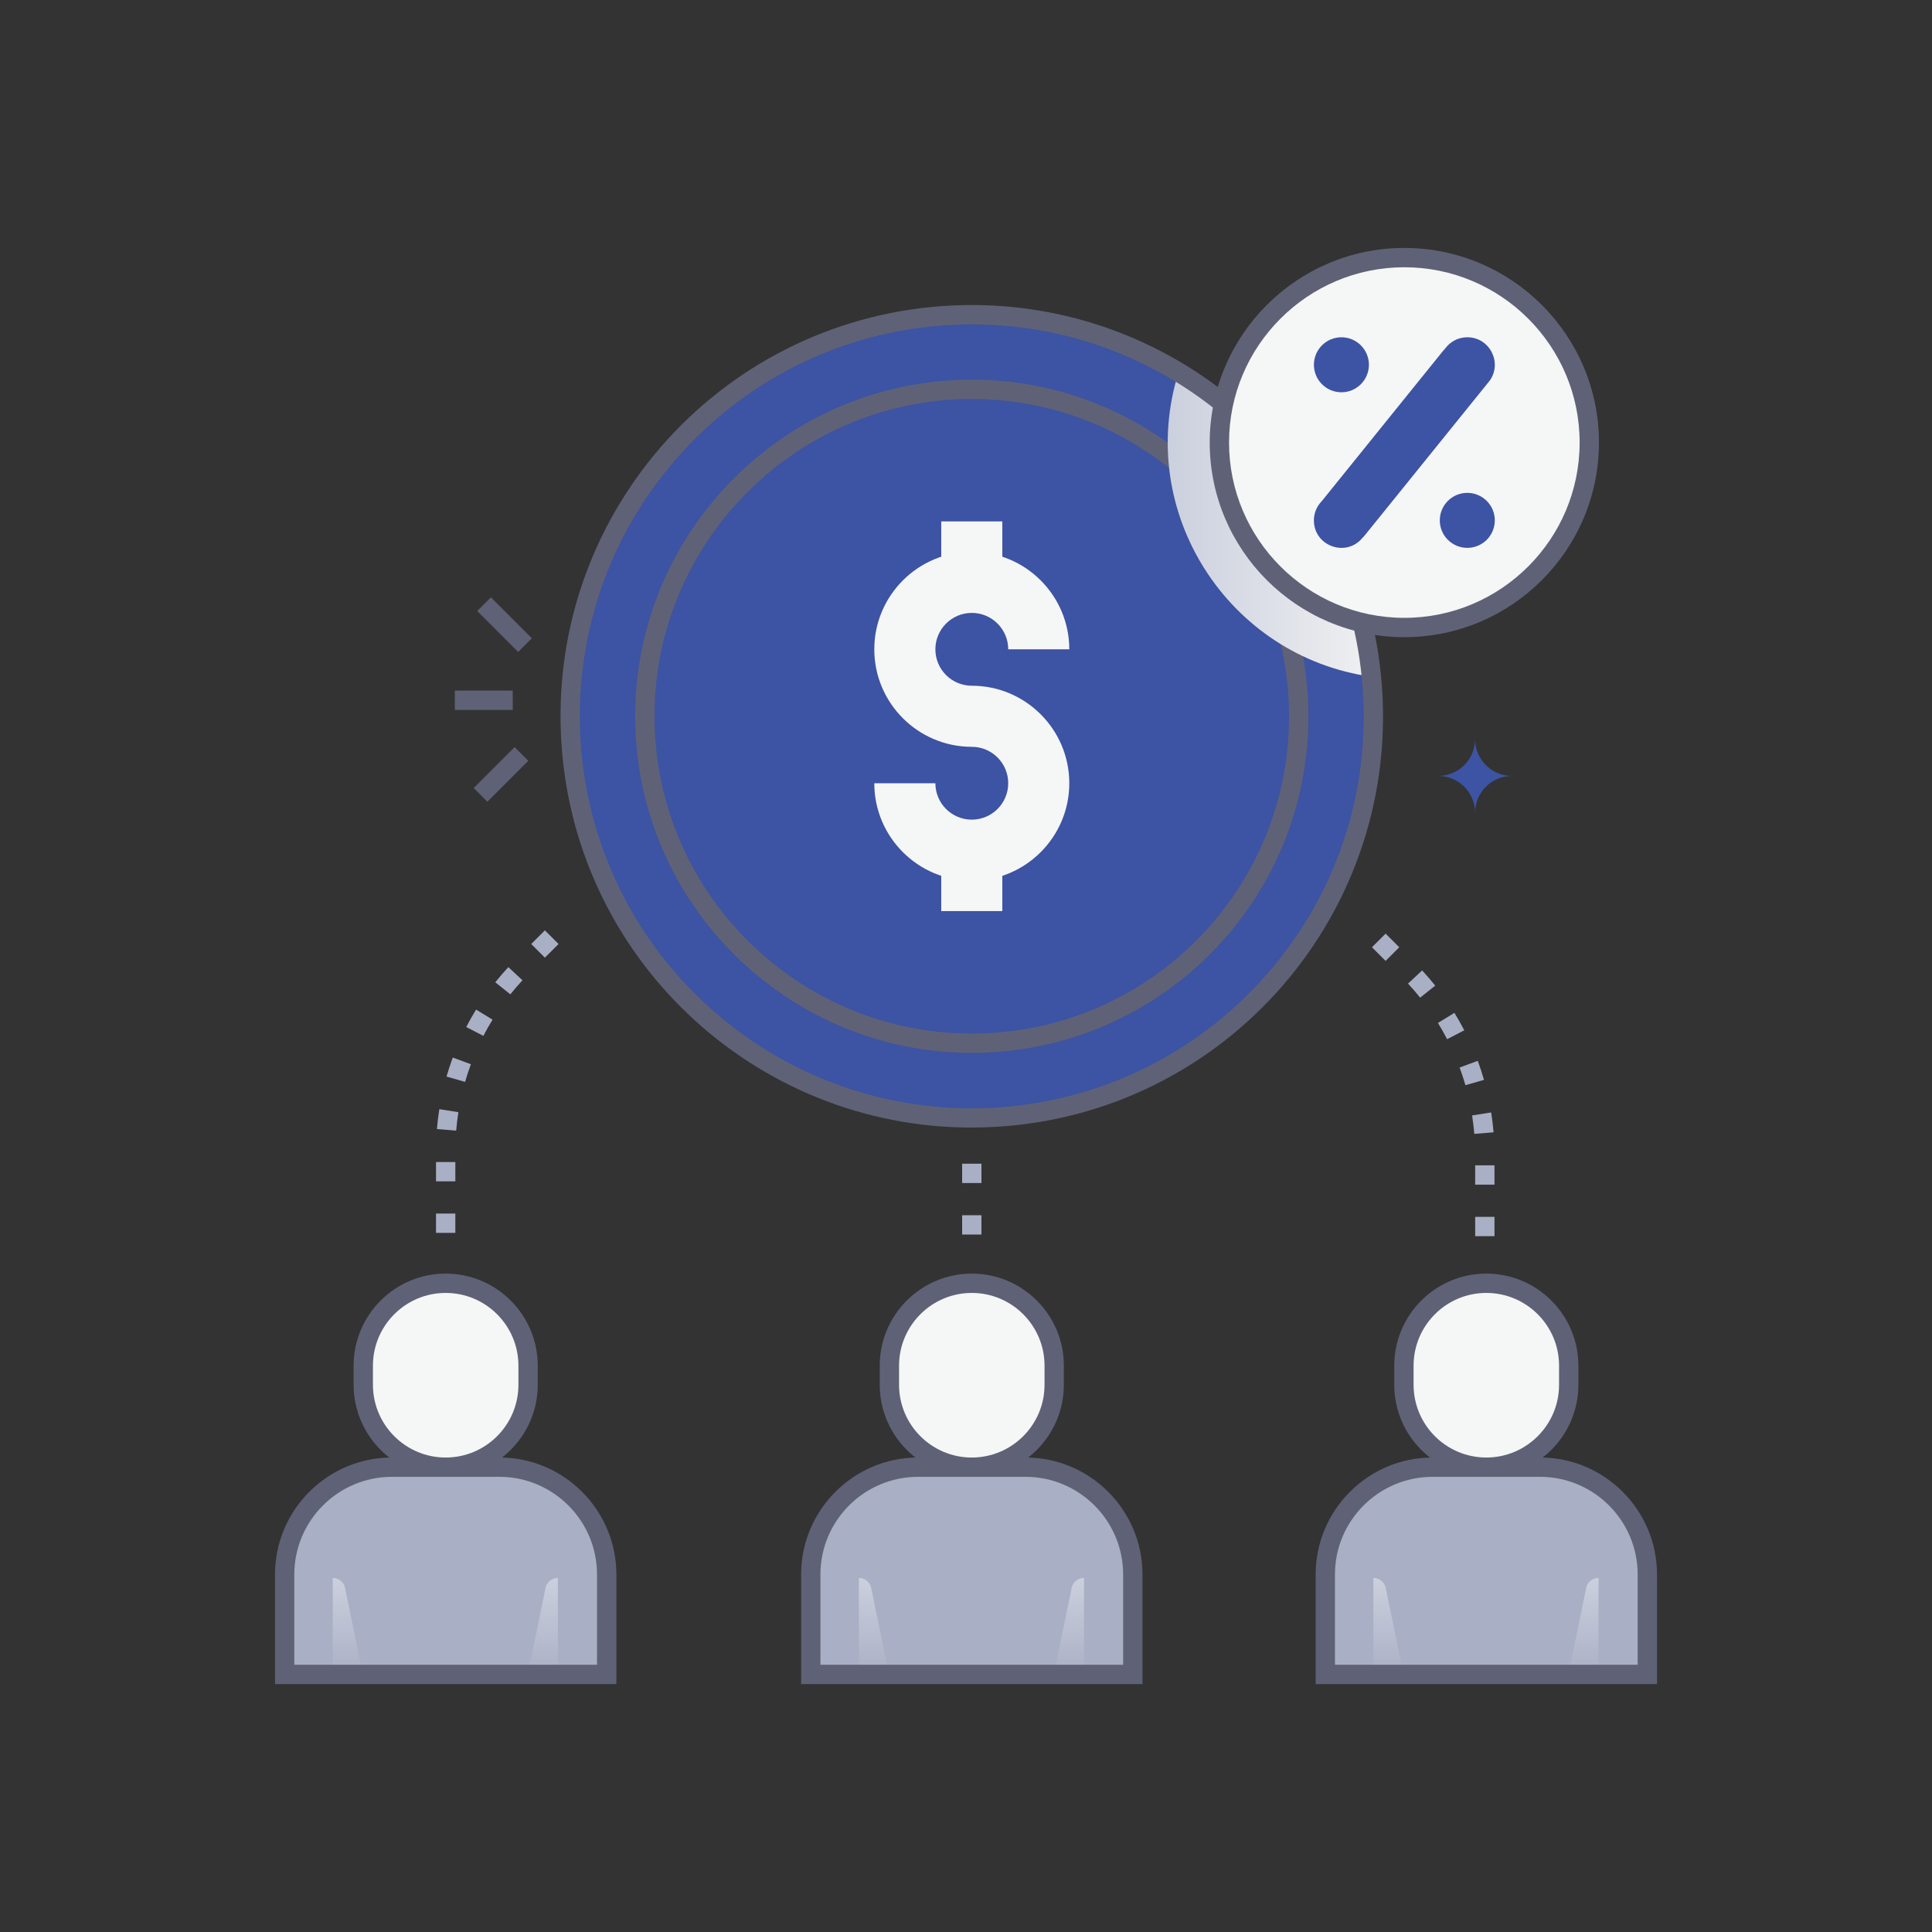 <?xml version="1.0" encoding="UTF-8"?><svg xmlns="http://www.w3.org/2000/svg" xmlns:xlink="http://www.w3.org/1999/xlink" version="1.1" viewBox="0 0 600 600"><rect x="0" y="0" width="600" height="600" fill="#333333" stroke="none"/><defs><style> .st0 { fill: url(#linear-gradient4); } .st0, .st1, .st2, .st3, .st4, .st5, .st6 { mix-blend-mode: multiply; } .st1 { fill: url(#linear-gradient6); } .st7 { fill: #f5f6f6; } .st2 { fill: url(#linear-gradient1); } .st8 { fill: #a9afc4; } .st3 { fill: url(#linear-gradient5); } .st9 { isolation: isolate; } .st4 { fill: url(#linear-gradient2); } .st10 { fill: #3d53a3; } .st5 { fill: url(#linear-gradient3); } .st6 { fill: url(#linear-gradient); } .st11 { fill: #5f6276; } .st12 { fill: #e18426; } </style><linearGradient id="linear-gradient" x1="108.01" y1="521.52" x2="108.01" y2="481.41" gradientUnits="userSpaceOnUse"><stop offset="0" stop-color="#a9afc4"/><stop offset="1" stop-color="#d5d9e5"/></linearGradient><linearGradient id="linear-gradient1" x1="168.59" y1="521.52" x2="168.59" y2="481.41" xlink:href="#linear-gradient"/><linearGradient id="linear-gradient2" x1="431.19" y1="521.52" x2="431.19" y2="481.41" xlink:href="#linear-gradient"/><linearGradient id="linear-gradient3" x1="491.77" y1="521.52" x2="491.77" y2="481.41" xlink:href="#linear-gradient"/><linearGradient id="linear-gradient4" x1="271.39" y1="521.52" x2="271.39" y2="481.41" xlink:href="#linear-gradient"/><linearGradient id="linear-gradient5" x1="331.97" y1="521.52" x2="331.97" y2="481.41" xlink:href="#linear-gradient"/><linearGradient id="linear-gradient6" x1="362.65" y1="162.85" x2="425.91" y2="162.85" gradientUnits="userSpaceOnUse"><stop offset="0" stop-color="#cbd0de"/><stop offset="1" stop-color="#eff0f1"/></linearGradient></defs><g class="st9"><g id="Layer_1"><g><path class="st10" d="M446.64,240.97c6.33,0,11.46,5.13,11.46,11.46,0-6.33,5.13-11.46,11.46-11.46-6.33,0-11.46-5.13-11.46-11.46,0,6.33-5.13,11.46-11.46,11.46"/><g><path class="st8" d="M88.41,520v-31.03c0-18.41,14.92-33.33,33.33-33.33h33.35c18.41,0,33.33,14.92,33.33,33.33v31.03h-100Z"/><path class="st7" d="M138.41,455.65c-14.09,0-25.59-11.42-25.59-25.59v-5.94c0-14.13,11.46-25.59,25.59-25.59,14.09,0,25.59,11.42,25.59,25.59v5.94c0,14.13-11.46,25.59-25.59,25.59Z"/><path class="st11" d="M138.41,458.65c-15.76,0-28.59-12.82-28.59-28.59v-5.94c0-15.76,12.82-28.59,28.59-28.59s28.59,12.82,28.59,28.59v5.94c0,15.76-12.82,28.59-28.59,28.59ZM138.41,401.53c-12.46,0-22.59,10.13-22.59,22.59v5.94c0,12.46,10.13,22.59,22.59,22.59s22.59-10.13,22.59-22.59v-5.94c0-12.46-10.13-22.59-22.59-22.59Z"/><path class="st6" d="M103.33,520v-29.96c1.87,0,3.48,1.31,3.85,3.14l5.5,26.81h-9.35Z"/><path class="st2" d="M173.26,520v-29.96c-1.87,0-3.48,1.31-3.85,3.14l-5.5,26.81h9.35Z"/><path class="st11" d="M191.41,523h-106v-34.03c0-20.03,16.3-36.33,36.33-36.33h33.35c20.03,0,36.33,16.3,36.33,36.33v34.03ZM91.41,517h94v-28.03c0-16.72-13.6-30.33-30.33-30.33h-33.35c-16.72,0-30.33,13.6-30.33,30.33v28.03Z"/></g><g><path class="st8" d="M411.59,520v-31.03c0-18.41,14.92-33.33,33.33-33.33h33.35c18.41,0,33.33,14.92,33.33,33.33v31.03h-100Z"/><path class="st7" d="M461.59,455.65c-14.09,0-25.59-11.42-25.59-25.59v-5.94c0-14.13,11.46-25.59,25.59-25.59,14.09,0,25.59,11.42,25.59,25.59v5.94c0,14.13-11.46,25.59-25.59,25.59Z"/><path class="st11" d="M461.59,458.65c-15.76,0-28.59-12.82-28.59-28.59v-5.94c0-15.76,12.82-28.59,28.59-28.59s28.59,12.82,28.59,28.59v5.94c0,15.76-12.82,28.59-28.59,28.59ZM461.59,401.53c-12.46,0-22.59,10.13-22.59,22.59v5.94c0,12.46,10.13,22.59,22.59,22.59s22.59-10.13,22.59-22.59v-5.94c0-12.46-10.13-22.59-22.59-22.59Z"/><path class="st4" d="M426.52,520v-29.96c1.87,0,3.48,1.31,3.85,3.14l5.5,26.81h-9.35Z"/><path class="st5" d="M496.44,520v-29.96c-1.87,0-3.48,1.31-3.85,3.14l-5.5,26.81h9.35Z"/><path class="st11" d="M514.59,523h-106v-34.03c0-20.03,16.3-36.33,36.33-36.33h33.35c20.03,0,36.33,16.3,36.33,36.33v34.03ZM414.59,517h94v-28.03c0-16.72-13.6-30.33-30.33-30.33h-33.35c-16.72,0-30.33,13.6-30.33,30.33v28.03Z"/></g><g><path class="st8" d="M251.8,520v-31.03c0-18.41,14.92-33.33,33.33-33.33h33.35c18.41,0,33.33,14.92,33.33,33.33v31.03h-100Z"/><path class="st7" d="M301.8,455.65c-14.09,0-25.59-11.42-25.59-25.59v-5.94c0-14.13,11.46-25.59,25.59-25.59,14.09,0,25.59,11.42,25.59,25.59v5.94c0,14.13-11.46,25.59-25.59,25.59Z"/><path class="st11" d="M301.8,458.65c-15.76,0-28.59-12.82-28.59-28.59v-5.94c0-15.76,12.82-28.59,28.59-28.59s28.59,12.82,28.59,28.59v5.94c0,15.76-12.82,28.59-28.59,28.59ZM301.8,401.53c-12.46,0-22.59,10.13-22.59,22.59v5.94c0,12.46,10.13,22.59,22.59,22.59s22.59-10.13,22.59-22.59v-5.94c0-12.46-10.13-22.59-22.59-22.59Z"/><path class="st0" d="M266.72,520v-29.96c1.87,0,3.48,1.31,3.85,3.14l5.5,26.81h-9.35Z"/><path class="st3" d="M336.65,520v-29.96c-1.87,0-3.48,1.31-3.85,3.14l-5.5,26.81h9.35Z"/><path class="st11" d="M354.8,523h-106v-34.03c0-20.03,16.3-36.33,36.33-36.33h33.35c20.03,0,36.33,16.3,36.33,36.33v34.03ZM254.8,517h94v-28.03c0-16.72-13.6-30.33-30.33-30.33h-33.35c-16.72,0-30.33,13.6-30.33,30.33v28.03Z"/></g><circle class="st12" cx="301.8" cy="222.45" r="124.72"/><path class="st10" d="M307.45,347.04c-68.81,3.12-127.12-50.13-130.24-118.94s50.13-127.12,118.94-130.24c66.73-3.04,123.36,46.94,129.76,112.3,7.11,71.06-47.04,133.64-118.46,136.88Z"/><path class="st11" d="M301.74,326.98c-55.48,0-101.83-43.82-104.37-99.8-2.61-57.58,42.11-106.55,99.69-109.16,57.56-2.62,106.55,42.11,109.16,99.69h0c2.7,59.58-44.78,109.27-104.48,109.27ZM301.85,123.91c-56.1,0-101.03,46.92-98.49,103,2.46,54.17,48.51,96.42,102.9,93.97,54.4-2.47,96.44-48.49,93.97-102.9h0c-2.39-52.76-46.08-94.07-98.38-94.07Z"/><g><path class="st7" d="M301.8,273.52c-16.7,0-30.28-13.58-30.28-30.28h18.97c0,6.24,5.07,11.31,11.31,11.31s11.31-5.07,11.31-11.31-5.07-11.31-11.31-11.31c-16.7,0-30.28-13.58-30.28-30.28s13.58-30.28,30.28-30.28,30.28,13.58,30.28,30.28h-18.97c0-6.23-5.07-11.31-11.31-11.31s-11.31,5.07-11.31,11.31,5.07,11.31,11.31,11.31c16.7,0,30.28,13.58,30.28,30.28s-13.58,30.28-30.28,30.28Z"/><rect class="st7" x="292.31" y="161.93" width="18.97" height="18.92"/><rect class="st7" x="292.31" y="264.03" width="18.97" height="18.92"/></g><path class="st8" d="M304.8,383.4h-6v-6h6v6ZM304.8,367.4h-6v-6h6v6Z"/><path class="st8" d="M141.41,382.88h-6v-6h6v6ZM141.41,366.88h-6v-6h6v6ZM141.67,351.13l-5.98-.49c.17-2.06.42-4.14.74-6.18l5.93.94c-.3,1.89-.53,3.82-.69,5.74ZM144.44,336l-5.77-1.66c.57-1.98,1.22-3.97,1.94-5.91l5.63,2.08c-.67,1.8-1.27,3.65-1.8,5.49ZM150.12,321.71l-5.33-2.76c.95-1.83,1.98-3.66,3.06-5.42l5.11,3.14c-1,1.63-1.96,3.32-2.84,5.03ZM158.5,308.81l-4.69-3.75c1.29-1.61,2.66-3.2,4.06-4.71l4.39,4.08c-1.3,1.4-2.57,2.87-3.77,4.37ZM169.22,297.41l-4.24-4.24,4.24-4.24,4.24,4.24-4.24,4.24Z"/><path class="st8" d="M464.13,383.9h-6v-6h6v6ZM464.13,367.9h-6v-6h6v6ZM457.86,352.15c-.16-1.92-.39-3.84-.69-5.74l5.93-.94c.32,2.04.57,4.12.74,6.18l-5.98.49ZM455.1,337.02c-.53-1.84-1.13-3.69-1.8-5.49l5.63-2.08c.72,1.94,1.37,3.93,1.94,5.91l-5.77,1.66ZM449.41,322.72c-.88-1.7-1.84-3.4-2.84-5.03l5.11-3.14c1.08,1.76,2.11,3.58,3.06,5.42l-5.33,2.76ZM441.04,309.83c-1.2-1.5-2.47-2.97-3.77-4.37l4.39-4.08c1.4,1.51,2.77,3.09,4.06,4.71l-4.69,3.75ZM430.31,298.42l-4.24-4.24,4.24-4.24,4.24,4.24-4.24,4.24Z"/><path class="st1" d="M425.91,210.16c-44.4-6.2-73.52-51.13-59.88-94.62,32.78,19.72,55.92,54.16,59.88,94.62Z"/><path class="st11" d="M301.66,350.17c-67.56,0-124.33-53.09-127.45-121.94-3.2-70.51,51.28-130.17,121.8-133.37,70.34-3.18,130.18,51.45,133.37,121.8h0c3.29,72.59-54.49,133.51-127.73,133.51ZM301.86,100.73c-34.43,0-66.69,14.18-89.94,39.64-45.36,49.67-41.88,126.59,7.8,171.96,49.77,45.45,126.67,41.79,171.96-7.8,21.92-24.01,33.19-55.12,31.71-87.59-2.96-65.18-56.93-116.21-121.53-116.21Z"/><circle class="st7" cx="436.13" cy="137.44" r="57.44"/><path class="st11" d="M436.13,197.88c-33.33,0-60.44-27.11-60.44-60.44s27.11-60.44,60.44-60.44,60.44,27.11,60.44,60.44-27.11,60.44-60.44,60.44ZM436.13,83c-30.02,0-54.44,24.42-54.44,54.44s24.42,54.44,54.44,54.44,54.44-24.42,54.44-54.44-24.42-54.44-54.44-54.44Z"/><circle class="st10" cx="416.58" cy="113.28" r="8.54" transform="translate(41.92 327.75) rotate(-45)"/><circle class="st10" cx="455.68" cy="161.6" r="8.54" transform="translate(19.2 369.55) rotate(-45)"/><path class="st10" d="M455.68,104.74c-2.89,0-5.44,1.45-6.98,3.65-.1-.07.51-.65-38.21,47.24h0c-1.51,1.54-2.45,3.65-2.45,5.98,0,8.04,10.18,11.67,15.23,5.25.1.09-1.13,1.45,39.41-48.69h0c3.94-5.64-.09-13.43-6.99-13.43Z"/><rect class="st11" x="141.26" y="214.47" width="17.97" height="6"/><rect class="st11" x="153.69" y="184.99" width="6" height="17.97" transform="translate(-91.27 167.62) rotate(-45)"/><rect class="st11" x="146.6" y="237.53" width="17.97" height="6" transform="translate(-124.52 180.49) rotate(-45.01)"/></g></g></g></svg>